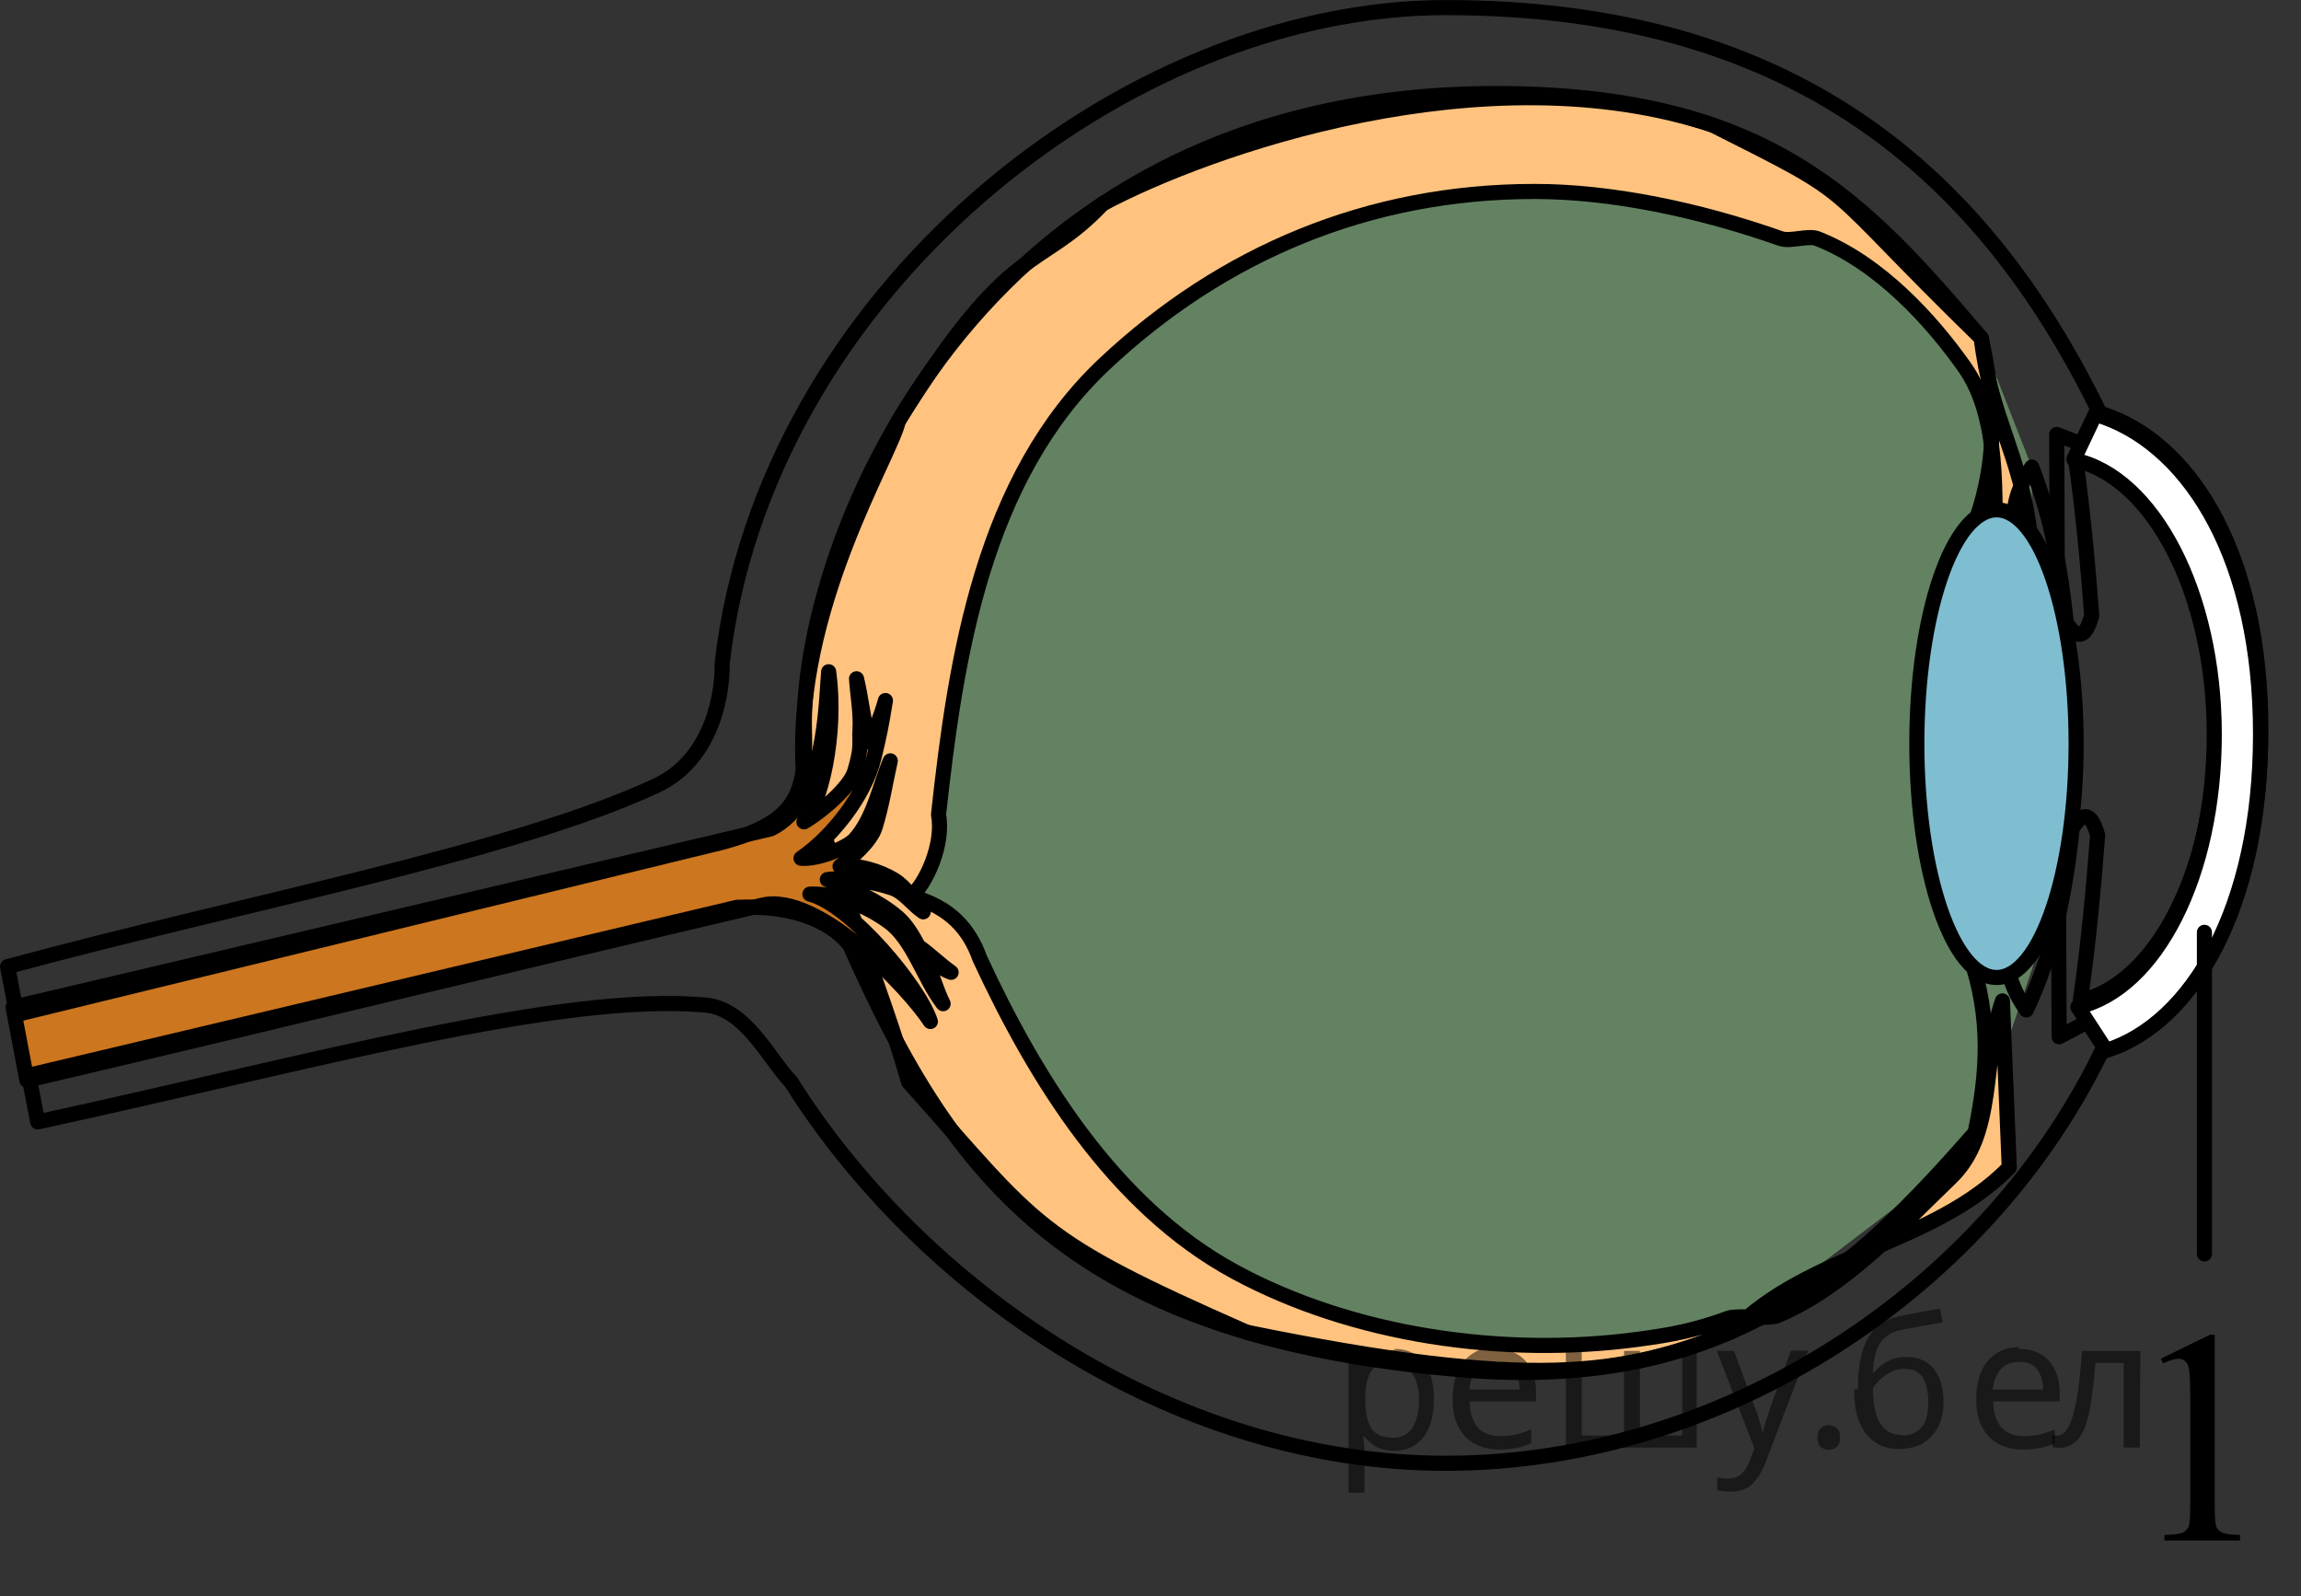 <?xml version="1.0" encoding="utf-8"?>
<!-- Generator: Adobe Illustrator 16.0.0, SVG Export Plug-In . SVG Version: 6.00 Build 0)  -->
<!DOCTYPE svg PUBLIC "-//W3C//DTD SVG 1.1//EN" "http://www.w3.org/Graphics/SVG/1.1/DTD/svg11.dtd">
<svg version="1.1" id="Layer_1" xmlns="http://www.w3.org/2000/svg" xmlns:xlink="http://www.w3.org/1999/xlink" x="0px" y="0px"
	 width="114.263px" height="79.255px" viewBox="358.344 660.818 114.263 79.255"
	 enable-background="new 358.344 660.818 114.263 79.255" xml:space="preserve">
<rect x="358.344" y="660.818" width="114.263" height="79.255" fill="#333333" stroke="none"/>
<polygon id="_6Humor_1_" opacity="0.5" fill="#95D390" enable-background="new    " points="459.521,699.915 459.245,692.899 
	459.236,684.01 456.73,677.606 440.915,666.315 413.465,670.701 399.126,690.873 403.575,713.824 427.147,728.418 444.398,726.911 
	456.216,717.916 461.331,702.783 "/>
<path id="_6Retina_2_" fill="#FFFFFF" d="M403.58,705.331c0.74-0.611,1.646-2.592,1.369-4.055
	c0.853-7.841,2.212-16.716,8.246-22.388c5.854-5.5,13.121-8.563,21.354-8.563c3.753,0,8.072,0.879,12.23,2.342
	c0.456,0.162,1.363-0.174,1.808,0c3.104,1.213,5.701,4.096,7.313,6.385c1.725,2.445,1.536,6.303,1.484,9.762
	c1.023-0.704,0.735-0.782,1.765-1.489c-0.456-3.945-1.964-5.767-2.42-9.717c-8.307-8.089-5.711-6.743-13.341-10.581
	c-11.364-3.741-25.093,1.144-30.29,3.913c-3.241,3.429-4.447,1.594-10.146,10.786c-0.341,1.675-5.179,9.31-4.721,17.25
	c1.197,4.271,4.036,11.302,5.232,15.574c6.493,7.25,6.143,7.734,16.794,12.423c14.183,2.896,18.683,2.145,24.139-0.062
	c3.753-3.84,9.966-4.279,13.724-8.119c-0.114-2.754-0.229-5.518-0.34-8.271c-1.023,2.918-0.289,6.605-2.574,8.789
	c-2.379,2.281-5.259,5.451-8.614,6.843c-0.408,0.174-1.968-0.033-2.386,0.112c-1.67,0.611-2.832,0.834-4.534,1.06
	c-6.662,0.895-14.136-0.179-19.986-3.341c-6.043-3.262-9.955-9.676-12.688-15.571C406.49,706.983,405.534,705.842,403.58,705.331
	L403.58,705.331z"/>
<path id="_6Retina_1_" opacity="0.5" fill="#FF8800" enable-background="new    " d="M403.58,705.331
	c0.74-0.611,1.646-2.592,1.369-4.055c0.853-7.841,2.212-16.716,8.246-22.388c5.854-5.5,13.121-8.563,21.354-8.563
	c3.753,0,8.072,0.879,12.23,2.342c0.456,0.162,1.363-0.174,1.808,0c3.104,1.213,5.701,4.096,7.313,6.385
	c1.725,2.445,1.536,6.303,1.484,9.762c1.023-0.704,0.735-0.782,1.765-1.489c-0.456-3.945-1.964-5.767-2.42-9.717
	c-8.307-8.089-5.711-6.743-13.341-10.581c-11.364-3.741-25.093,1.144-30.29,3.913c-3.241,3.429-4.447,1.594-10.146,10.786
	c-0.341,1.675-5.179,9.31-4.721,17.25c1.197,4.271,4.036,11.302,5.232,15.574c6.493,7.25,6.143,7.734,16.794,12.423
	c14.183,2.896,18.683,2.145,24.139-0.062c3.753-3.84,9.966-4.279,13.724-8.119c-0.114-2.754-0.229-5.518-0.34-8.271
	c-1.023,2.918-0.289,6.605-2.574,8.789c-2.379,2.281-5.259,5.451-8.614,6.843c-0.408,0.174-1.968-0.033-2.386,0.112
	c-1.67,0.611-2.832,0.834-4.534,1.06c-6.662,0.895-14.136-0.179-19.986-3.341c-6.043-3.262-9.955-9.676-12.688-15.571
	C406.49,706.983,405.534,705.842,403.58,705.331L403.58,705.331z"/>
<path id="_6Retina" fill="none" stroke="#000000" stroke-width="0.75" stroke-linecap="round" stroke-linejoin="round" d="
	M403.58,705.331c0.74-0.611,1.646-2.592,1.369-4.055c0.853-7.841,2.212-16.716,8.246-22.388c5.854-5.5,13.121-8.563,21.354-8.563
	c3.753,0,8.072,0.879,12.23,2.342c0.456,0.162,1.363-0.174,1.808,0c3.104,1.213,5.701,4.096,7.313,6.385
	c1.725,2.445,1.536,6.303,1.484,9.762c1.023-0.704,0.735-0.782,1.765-1.489c-0.456-3.945-1.964-5.767-2.42-9.717
	c-8.307-8.089-5.711-6.743-13.341-10.581c-11.364-3.741-25.093,1.144-30.29,3.913c-3.241,3.429-4.447,1.594-10.146,10.786
	c-0.341,1.675-5.179,9.31-4.721,17.25c1.197,4.271,4.036,11.302,5.232,15.574c6.493,7.25,6.143,7.734,16.794,12.423
	c14.183,2.896,18.683,2.145,24.139-0.062c3.753-3.84,9.966-4.279,13.724-8.119c-0.114-2.754-0.229-5.518-0.34-8.271
	c-1.023,2.918-0.289,6.605-2.574,8.789c-2.379,2.281-5.259,5.451-8.614,6.843c-0.408,0.174-1.968-0.033-2.386,0.112
	c-1.67,0.611-2.832,0.834-4.534,1.06c-6.662,0.895-14.136-0.179-19.986-3.341c-6.043-3.262-9.955-9.676-12.688-15.571
	C406.49,706.983,405.534,705.842,403.58,705.331L403.58,705.331z"/>
<path id="_6OpticNerve" fill="#CC761F" stroke="#000000" stroke-width="0.75" stroke-linecap="round" stroke-linejoin="round" d="
	M358.994,710.838l0.688,3.623c11.938-2.801,24.514-5.879,36.504-8.693c2.764-0.68,7.3,4.148,8.358,5.775
	c-0.557-1.727-3.95-5.813-5.982-6.326c1.36-0.051,2.827,0.595,3.886,1.353c1.244,0.883,1.743,2.807,2.729,4.088
	c-0.314-0.594-0.594-1.635-0.912-2.229c0.443,0.154,0.865,0.517,1.309,0.672c-0.567-0.396-1.059-0.899-1.627-1.291
	c-0.278-0.532-0.61-1.094-1.063-1.473c-0.904-0.766-2.29-1.412-3.457-1.842c0.978-0.129,2.319,0.115,3.241,0.426
	c0.571,0.195,1.015,0.84,1.522,1.176c-0.474-0.563-0.835-1.215-1.454-1.594c-0.706-0.434-1.799-0.766-2.678-0.662
	c0.551-0.403,1.515-1.233,1.739-1.936c0.34-1.076,0.507-2.203,0.757-3.306c-0.541,1.289-0.825,2.865-1.765,3.902
	c-0.387,0.422-1.842,1.012-2.668,0.935c1.507-1.033,3.146-3.056,3.619-4.976c0.279-1.145,0.383-1.678,0.572-2.856
	c-0.159,0.594-0.533,1.623-0.834,2.057c-0.182-0.705-0.418-2.436-0.6-3.137c0.057,0.838,0.219,1.678,0.173,2.518
	c-0.039,0.724,0.103,0.853-0.264,2.074c-0.235,0.809-1.687,2.035-2.521,2.512c0.801-0.842,1.66-4.268,1.227-7.453
	c-0.143,1.537-0.104,6.466-2.88,7.804L358.994,710.838z"/>
<polygon id="_6Aqueous" fill="none" stroke="#000000" stroke-width="0.75" stroke-linecap="round" stroke-linejoin="round" stroke-miterlimit="10" points="
	466.41,684.694 460.476,682.391 460.596,712.301 466.772,709.03 469.556,696.799 "/>
<path id="_6Body" fill="none" stroke="#000000" stroke-width="0.75" stroke-linecap="round" stroke-linejoin="round" d="
	M463.094,712.598l-0.179-0.004c-5.754,12.334-19.068,20.886-32.772,20.886c-13.701,0-26.131-8.779-32.526-18.949
	c-1.089-1.127-2.232-3.623-4.227-3.803c-7.204-0.65-19.483,2.831-33.173,5.801l-0.448-2.314l35.171-8.342
	c2.547-0.115,4.553,0.551,5.611,1.885c5.155,11.678,11.143,19.506,30.487,21.09c13.312,1.089,19.635-5.237,25.384-11.784
	c0.629-2.994,0.801-5.688-0.254-8.763c0.625,0.031,1.243,0.062,1.872,0.086c0,0.978,0.388,1.802,0.929,2.582
	c1.408-2.998,1.963-5.998,2.272-9.002c0.542-0.896,0.964-0.783,1.267,0.334c-0.211,2.738-0.465,5.476-0.861,8.213
	c3.796-0.86,6.722-6.559,6.722-13.453c0-7.041-3.055-12.834-6.963-13.514c0.37,2.617,0.61,5.226,0.81,7.832
	c-0.303,1.129-0.724,1.24-1.266,0.34c-0.268-2.567-0.711-5.137-1.713-7.707c-0.518,0.759-0.874,1.56-0.874,2.496
	c-0.624,0.025-1.243,0.058-1.872,0.086c1.08-3.153,0.899-5.912,0.24-8.985c-5.749-6.759-10.518-12.146-24.113-12.146
	c-26.244,0-34.59,22.801-34.326,31.691c0.091,3.082-0.392,4.477-4.046,5.483l-35.066,8.556l-0.46-2.375
	c11.73-3.177,25.03-5.646,32.214-8.986c2.535-1.18,3.292-4.08,3.271-6.072c2.092-18.279,19.854-32.565,35.94-32.565
	c17.125,0,26.597,8.09,32.468,20.129l0.481,0.172c4.148,1.553,7.519,6.967,7.519,15.553
	C470.611,705.629,467.241,711.303,463.094,712.598z"/>
<path id="_6Cornea" fill="#FFFFFF" stroke="#000000" stroke-width="0.75" stroke-linecap="round" stroke-linejoin="round" d="
	M461.526,710.821c3.878-0.888,6.774-6.556,6.774-13.535c0-6.984-3.031-12.785-6.946-13.621l-0.022-0.043l1.063-2.246v0.008
	l0.5,0.174c4.252,1.57,7.703,7.041,7.703,15.718c0,8.653-3.43,14.373-7.664,15.707L461.526,710.821L461.526,710.821z"/>
<path id="_6Lens_2_" fill="#FFFFFF" d="M457.49,686.135c2.183,0,3.95,5.197,3.95,11.611c0,6.412-1.769,11.611-3.95,11.611
	c-2.187,0-3.96-5.199-3.96-11.611C453.53,691.333,455.303,686.135,457.49,686.135z"/>
<path id="_6Lens_1_" opacity="0.5" fill="#007EA5" enable-background="new    " d="M457.49,686.135c2.183,0,3.95,5.197,3.95,11.611
	c0,6.412-1.769,11.611-3.95,11.611c-2.187,0-3.96-5.199-3.96-11.611C453.53,691.333,455.303,686.135,457.49,686.135z"/>
<path id="_6Lens" fill="none" stroke="#000000" stroke-width="0.75" stroke-linecap="round" stroke-linejoin="round" stroke-miterlimit="10" d="
	M457.49,686.135c2.183,0,3.95,5.197,3.95,11.611c0,6.412-1.769,11.611-3.95,11.611c-2.187,0-3.96-5.199-3.96-11.611
	C453.53,691.333,455.303,686.135,457.49,686.135z"/>
<line fill="none" stroke="#000000" stroke-width="0.75" stroke-linecap="round" stroke-linejoin="round" x1="467.811" y1="707.114" x2="467.811" y2="723.084"/>
<g>
	<g>
		<g>
			<defs>
				<rect id="SVGID_1_" x="463.279" y="723.084" width="9.272" height="16.56"/>
			</defs>
			<clipPath id="SVGID_2_">
				<use xlink:href="#SVGID_1_"  overflow="visible"/>
			</clipPath>
		</g>
	</g>
	<g>
		<g>
			<defs>
				<rect id="SVGID_3_" x="463.015" y="723.581" width="9.592" height="16.492"/>
			</defs>
			<clipPath id="SVGID_4_">
				<use xlink:href="#SVGID_3_"  overflow="visible"/>
			</clipPath>
			<g clip-path="url(#SVGID_4_)">
				<path d="M465.651,728.287l2.429-1.188h0.242v8.452c0,0.562,0.023,0.91,0.07,1.048c0.046,0.139,0.145,0.243,0.29,0.317
					c0.147,0.073,0.446,0.115,0.898,0.125v0.273h-3.755v-0.273c0.473-0.01,0.775-0.05,0.913-0.121s0.232-0.168,0.287-0.288
					c0.055-0.121,0.081-0.48,0.081-1.081v-5.402c0-0.729-0.024-1.196-0.074-1.402c-0.033-0.157-0.097-0.273-0.188-0.348
					c-0.091-0.073-0.2-0.11-0.327-0.11c-0.182,0-0.435,0.076-0.758,0.229L465.651,728.287z"/>
			</g>
		</g>
	</g>
</g>
<g fill-opacity=".5"><path d="m427.6 727.8q0.89 0 1.4 0.62 0.55 0.62 0.55 1.9 0 1.2-0.55 1.9-0.54 0.64-1.4 0.64-0.56 0-0.93-0.21-0.36-0.22-0.57-0.5h-0.054q0.018 0.15 0.036 0.39t0.018 0.4v2h-0.79v-7h0.65l0.11 0.66h0.036q0.22-0.32 0.57-0.53t0.94-0.22zm-0.14 0.67q-0.74 0-1 0.41-0.3 0.41-0.32 1.3v0.15q0 0.89 0.29 1.4 0.3 0.48 1.1 0.48 0.44 0 0.72-0.24 0.29-0.24 0.42-0.66 0.14-0.42 0.14-0.96 0-0.83-0.32-1.3-0.32-0.5-0.98-0.5z"/><path d="m432.6 727.8q0.62 0 1.1 0.27 0.45 0.27 0.68 0.76 0.24 0.49 0.24 1.1v0.48h-3.3q0.018 0.82 0.41 1.3 0.4 0.42 1.1 0.42 0.46 0 0.81-0.081 0.36-0.09 0.74-0.25v0.69q-0.37 0.16-0.73 0.23-0.36 0.081-0.86 0.081-0.68 0-1.2-0.28-0.52-0.28-0.82-0.83-0.29-0.56-0.29-1.4 0-0.79 0.26-1.4 0.27-0.57 0.75-0.87 0.49-0.31 1.1-0.31zm-9e-3 0.65q-0.57 0-0.9 0.37-0.32 0.36-0.39 1h2.5q-9e-3 -0.61-0.29-0.99-0.28-0.39-0.88-0.39z"/><path d="m442.6 727.9v4.8h-6.5v-4.8h0.79v4.2h2.1v-4.2h0.79v4.2h2.1v-4.2z"/><path d="m443.6 727.9h0.85l1 2.7q0.14 0.36 0.24 0.69 0.11 0.32 0.16 0.62h0.036q0.054-0.22 0.17-0.58 0.12-0.37 0.24-0.74l0.98-2.7h0.86l-2.1 5.5q-0.25 0.68-0.66 1.1-0.4 0.4-1.1 0.4-0.22 0-0.38-0.027-0.16-0.018-0.28-0.045v-0.63q0.099 0.018 0.23 0.036 0.14 0.018 0.3 0.018 0.41 0 0.67-0.23 0.26-0.23 0.4-0.62l0.25-0.64z"/><path d="m448.6 732.2q0-0.33 0.16-0.47t0.39-0.14q0.23 0 0.4 0.14 0.17 0.14 0.17 0.47 0 0.32-0.17 0.47-0.16 0.14-0.4 0.14-0.22 0-0.39-0.14t-0.16-0.47z"/><path d="m450.6 729.8q0-1.6 0.48-2.5 0.48-0.89 1.5-1.1 0.58-0.13 1.1-0.22t1-0.18l0.14 0.69q-0.32 0.045-0.71 0.12-0.4 0.063-0.78 0.14-0.39 0.063-0.67 0.13-0.58 0.13-0.93 0.61-0.34 0.48-0.39 1.5h0.054q0.13-0.17 0.34-0.35 0.22-0.18 0.53-0.31 0.32-0.13 0.71-0.13 0.94 0 1.4 0.6 0.48 0.6 0.48 1.6 0 0.8-0.28 1.3t-0.77 0.81q-0.5 0.26-1.2 0.26-1 0-1.6-0.76t-0.59-2.2zm2.2 2.3q0.58 0 0.94-0.38t0.36-1.3q0-0.74-0.28-1.2-0.27-0.43-0.9-0.43-0.4 0-0.72 0.18-0.32 0.17-0.54 0.4t-0.31 0.38q0 0.44 0.063 0.86t0.22 0.75q0.16 0.32 0.44 0.52 0.29 0.19 0.72 0.19z"/><path d="m458.6 727.8q0.62 0 1.1 0.27 0.45 0.27 0.68 0.76 0.24 0.49 0.24 1.1v0.48h-3.3q0.018 0.82 0.41 1.3 0.4 0.42 1.1 0.42 0.46 0 0.81-0.081 0.36-0.09 0.74-0.25v0.69q-0.37 0.16-0.73 0.23-0.36 0.081-0.86 0.081-0.68 0-1.2-0.28-0.52-0.28-0.82-0.83-0.29-0.56-0.29-1.4 0-0.79 0.26-1.4 0.27-0.57 0.75-0.87 0.49-0.31 1.1-0.31zm-9e-3 0.65q-0.57 0-0.9 0.37-0.32 0.36-0.39 1h2.5q-9e-3 -0.61-0.29-0.99-0.28-0.39-0.88-0.39z"/><path d="m464.6 732.7h-0.8v-4.2h-1.4q-0.12 1.5-0.32 2.5-0.21 0.93-0.55 1.3t-0.86 0.42q-0.12 0-0.23-0.018-0.11-9e-3 -0.18-0.045v-0.59q0.054 0.018 0.12 0.027t0.13 9e-3q0.49 0 0.77-1 0.3-1 0.45-3.2h2.9z"/></g></svg>

<!--File created and owned by https://sdamgia.ru. Copying is prohibited. All rights reserved.-->

